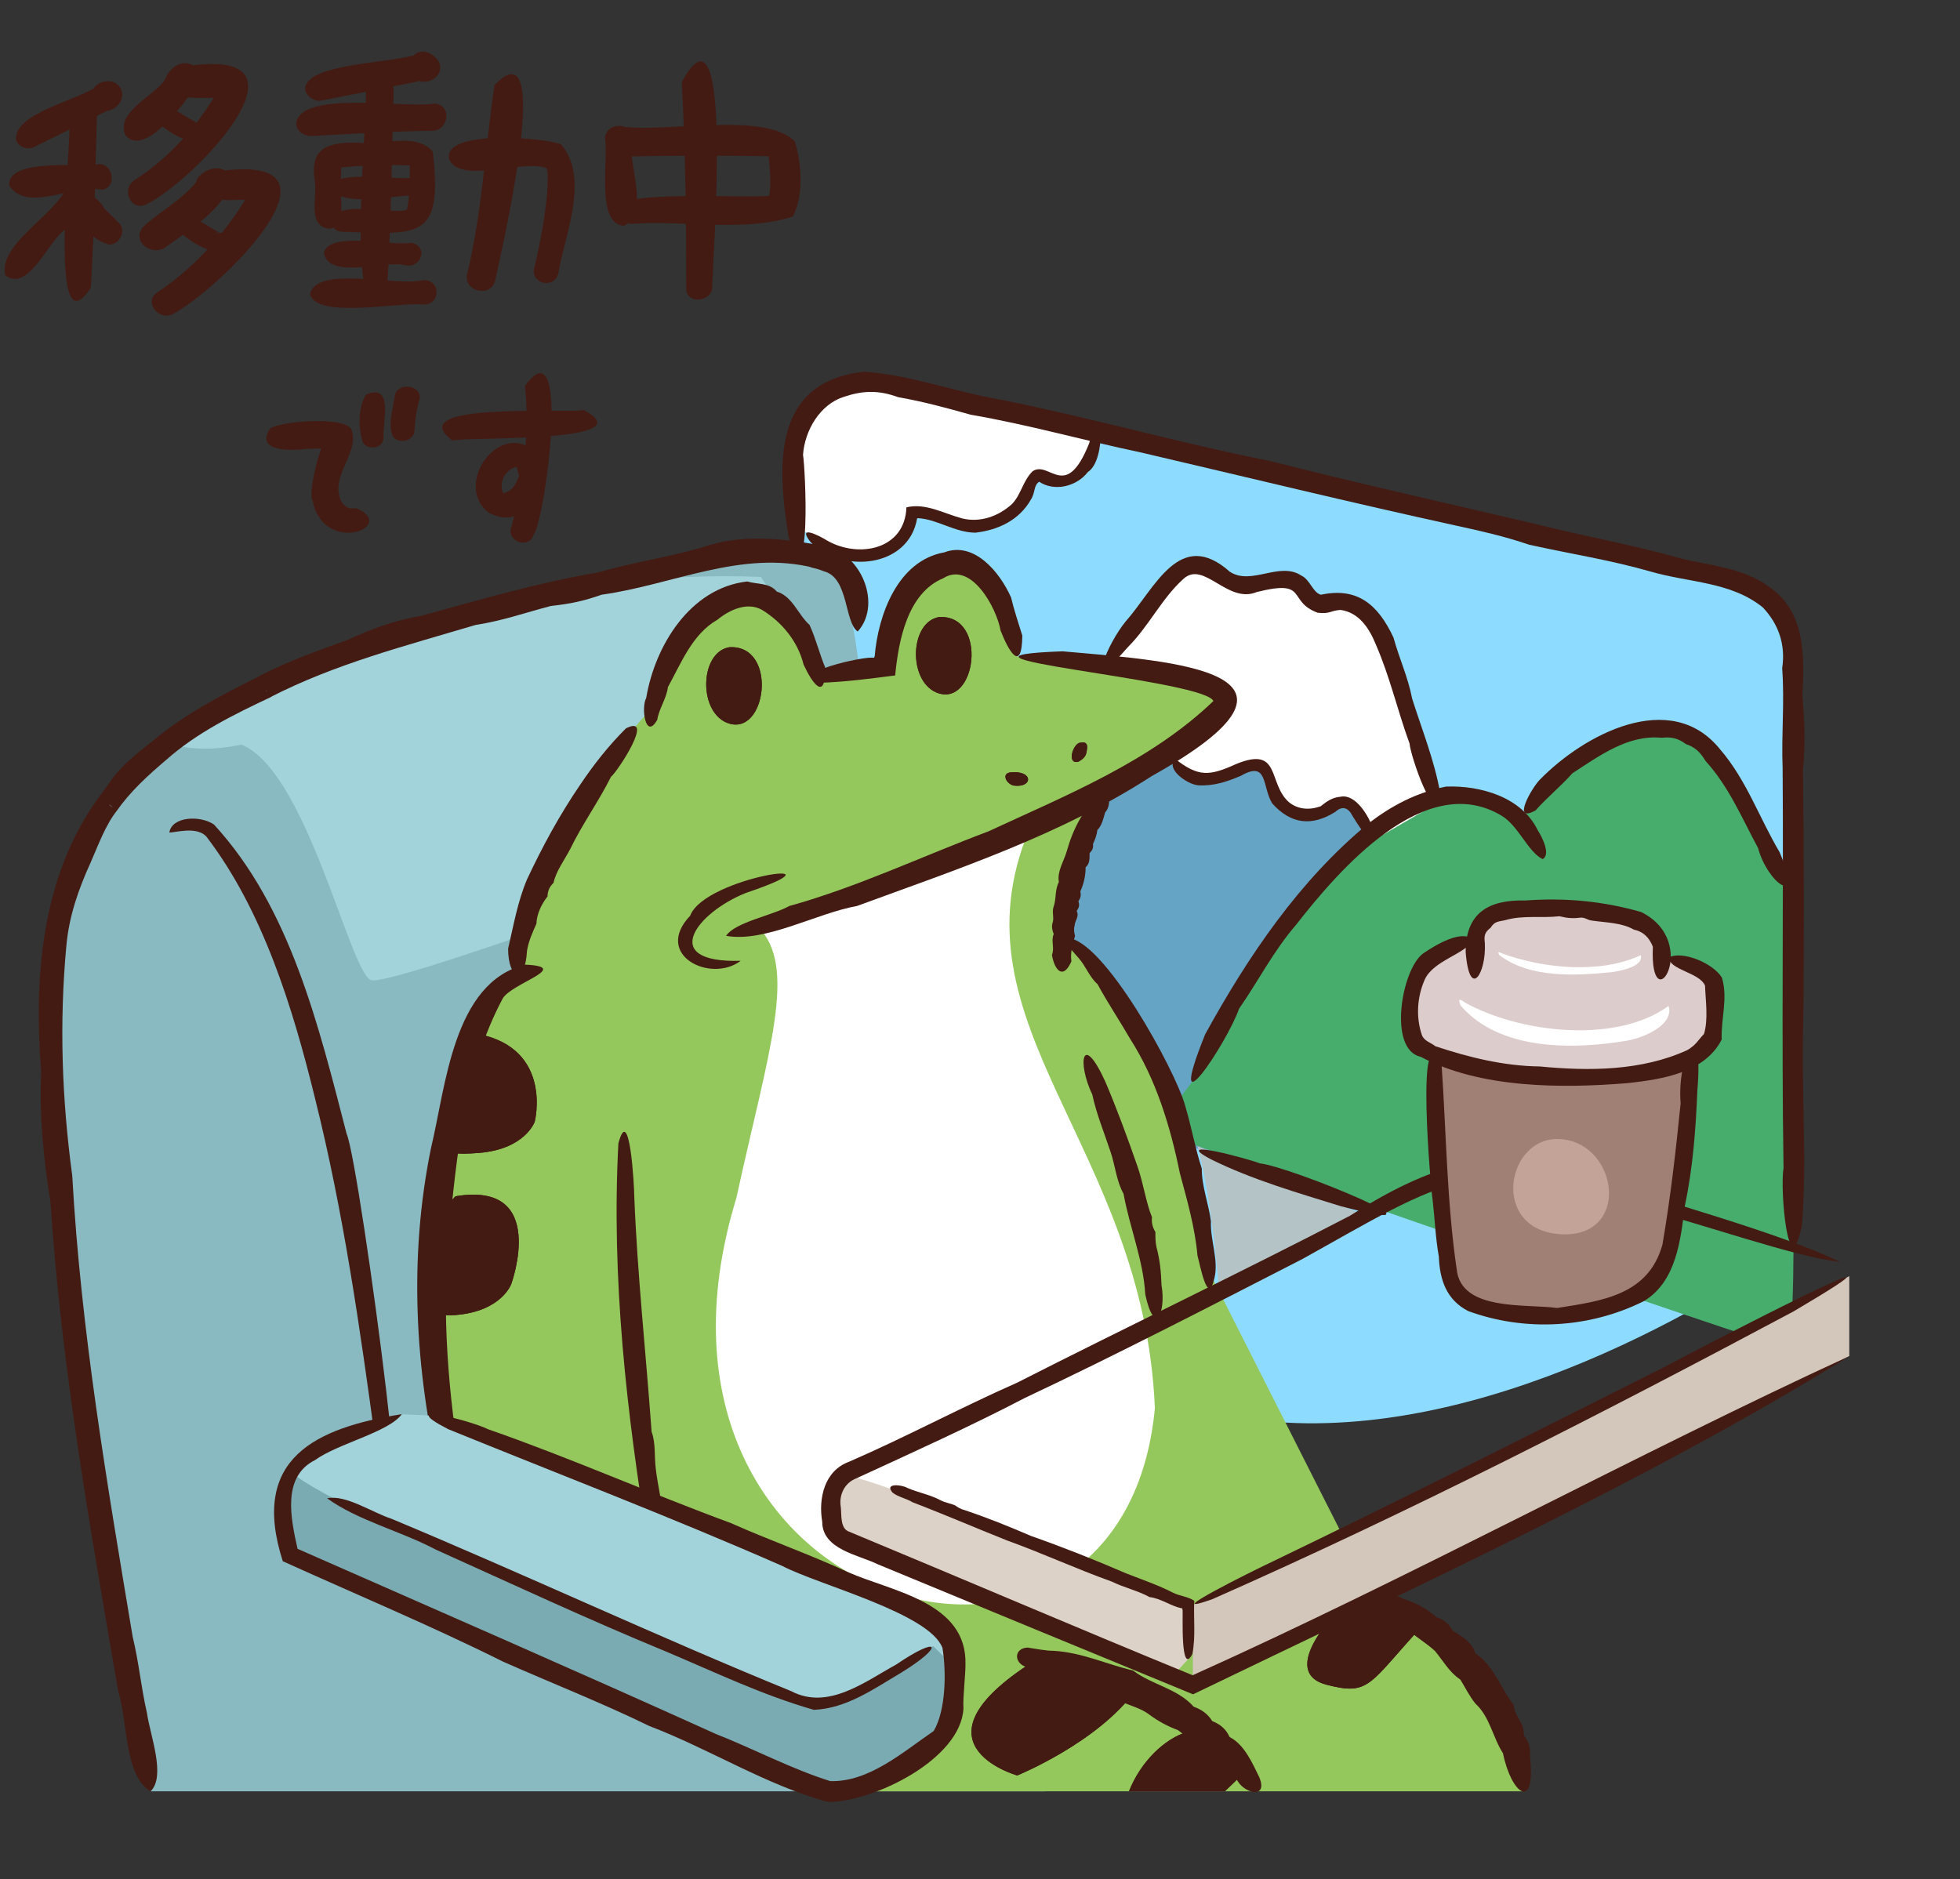 <?xml version="1.0" encoding="utf-8"?>
<!-- Generator: Adobe Illustrator 25.2.3, SVG Export Plug-In . SVG Version: 6.00 Build 0)  -->
<svg version="1.1" id="_x32_" xmlns="http://www.w3.org/2000/svg" xmlns:xlink="http://www.w3.org/1999/xlink" x="0px" y="0px"
	 viewBox="0 0 850 815" style="enable-background:new 0 0 850 815;" xml:space="preserve">
<rect x="0" y="0" width="850" height="815" fill="#333333" stroke="none"/>
<style type="text/css">
	.st0{fill:#8DDCFF;}
	.st1{fill:#8ABAC1;}
	.st2{fill:#A3D3DA;}
	.st3{fill:#66A4C6;}
	.st4{fill:#47AD6C;}
	.st5{fill:#FFFFFF;}
	.st6{fill:#94C85C;}
	.st7{fill:#B3C3C6;}
	.st8{fill:#D3C6BA;}
	.st9{fill:#DDD2C7;}
	.st10{fill:#431B13;}
	.st11{fill:#7BABB2;}
	.st12{fill:#A07F75;}
	.st13{fill:#DCCCCC;}
	.st14{fill:#C3A298;}
</style>
<g>
	<path class="st0" d="M777.688,283.728v257.346c-97.693,67.059-415.914,230.732-432.566-312.021
		c-3.329-30.29-3.265-68.428,38.765-62.862c-0.003,0,91.626,21.32,91.626,21.32l276.899,64.385
		C767.202,255.363,777.688,268.534,777.688,283.728z"/>
	<path class="st1" d="M453.095,776.956H65.301C49.814,666.731-15.003,435.03,50.299,344.216
		c55.258-64.406,209.16-99.527,298.114-103.967c19.076,2.44,22.285,34.793,24.352,50.584
		C378.463,322.745,450.244,761.588,453.095,776.956z"/>
	<path class="st2" d="M368.403,354.413c0,0-198.303,74.352-207.548,70.685c-9.271-3.698-27.816-90.877-56.183-102.143
		c-11.727,2.542-22.387,2.224-31.919-0.432c72.78-48.886,169.834-75.788,257.202-72.302
		C366.294,303.66,368.403,354.413,368.403,354.413z"/>
	<path class="st3" d="M619.827,337.907l34.379,145.024c0,0-103.857,26.972-113.716,23.158
		c-9.859-3.812-164.309-60.911-164.309-60.911l102.294-156.041L619.827,337.907z"/>
	<path class="st4" d="M777.688,524.607l-3.216-140.379c-12.596-22.028-19.617-50.301-41.449-65.149
		c-28.371-11.517-58.825,13.901-73.751,36.795c-59.125-44.86-119.931,69.473-142.248,113.263
		c0.002,0.005-16.179,21.469-16.179,21.469s269.415,94.418,273.627,93.743C778.684,583.675,777.688,524.607,777.688,524.607z"/>
	<path class="st5" d="M509.643,329.16c11.135,25.809,38.558-15.241,42.804,14.583c2.977,8.092,13.71,12.2,21.327,8.168
		c12.333-10.712,16.16,3.705,22.254,12.299l27.134-15.742c-11.297-22.388-14.474-82.724-41.237-87.348
		c-4.219,0.013-8.831,1.878-12.405-0.354c-10.024-16.148-18.478-5.75-33.919-7.563c-5.841-1.593-10.112-7.434-16.145-7.966
		c-19.33,4.299-27.471,30.575-40.979,43.9L509.643,329.16z"/>
	<path class="st5" d="M475.514,187.51c-0.275,12.737-11.67,27.015-24.498,18.687c-2.685-0.23-3.985,3.092-4.911,5.635
		c-11.593,25.941-31.24,12.414-50.694,10.486c-1.669,23.157-32.541,22.878-45.667,8.606c-0.001,0.002-4.624-1.876-4.624-1.876
		c-3.359-30.432-3.187-68.402,38.767-62.857C383.884,166.191,475.514,187.51,475.514,187.51z"/>
	<path class="st6" d="M660.758,776.956H349.943L201.125,675.797c-0.607,2.023-5.143-38.36-5.777-36.338
		c-10.747-58.706-17.994-174.413,29.318-216.645c4.045-34.837,42.55-102.979,58.466-115.573
		c13.336-59.249,61.075-64.748,71.551-13.432c4.501-0.741,25.397-4.205,29.174-4.824c2.438-49.265,47.881-67.355,57.222-4.247
		c3.873,0.348,104.742,6.731,89.547,22.243c-6.759,6.875-15.393,13.633-25.304,20.19c-34.057,7.742-42.316,53.584-44.31,78.398
		c37.179,33.744,58.332,88.616,59.62,138.595l75.394,149.052C623.87,702.72,657.695,737.237,660.758,776.956z"/>
	<path class="st5" d="M446.263,359.95c-35.16,84.745,49.83,136.791,54.581,250.892c-14.29,150.172-237.101,90.16-181.506-91.209
		c13.802-63.5,27.001-100.324,9.221-117.846C416.187,371.489,446.263,359.95,446.263,359.95z"/>
	<path class="st7" d="M519.302,497.067l71.383,29.516l-61.93,33.652C528.755,560.235,525.581,519.685,519.302,497.067z"/>
	<path class="st8" d="M801.981,553.495v34.663c-93.591,50.087-188.509,97.635-284.67,142.552v-34.663
		C613.463,651.142,708.404,603.573,801.981,553.495z"/>
	<path class="st9" d="M515.375,696.047v23.456l-6.905,7.539l-141.857-58.755c-9.205-4.087-8.181-22.855-0.694-28.25
		C375.228,638.683,503.156,691.67,515.375,696.047z"/>
	<path class="st10" d="M467.711,330.359c-5.336,1.457-2.342-8.241,0.911-8.243c3.419-0.644,3.086,1.895,2.409,4.753
		C470.664,328.422,469.078,329.604,467.711,330.359z"/>
	<path class="st10" d="M439.431,340.702c-3.315-1.015-5.148-5.38-1.044-5.709C448.309,334.069,447.996,341.937,439.431,340.702z"/>
	<path class="st10" d="M315.035,313.404c-12.304-5.327-11.463-30.521,1.252-32.687C337.781,279.505,332.495,320.692,315.035,313.404
		z"/>
	<path class="st10" d="M406.007,300.323c-12.308-5.328-11.468-30.519,1.248-32.688C428.751,266.424,423.465,307.608,406.007,300.323
		z"/>
	<path class="st10" d="M207.714,448.536c32.136,6.59,24.192,37.955,24.192,37.955s-4.051,11.927-24.192,13.568
		c-20.142,1.64-16.054-2.595-14.525-18.498C194.721,465.659,207.714,448.536,207.714,448.536z"/>
	<path class="st10" d="M197.57,518.854c40.418-6.74,24.189,37.954,24.189,37.954s-4.048,11.927-24.189,13.567
		c-20.141,1.642-10.404-13.428-8.874-29.332C190.227,525.141,197.57,518.854,197.57,518.854z"/>
	<path class="st10" d="M492.512,733.081c-16.441,22.779-51.366,36.994-51.366,36.994s-50.522-14.255,9.647-51.109
		C480.221,728.105,492.512,733.081,492.512,733.081z"/>
	<path class="st10" d="M539.956,768.521c0,0,0,0-8.781,8.435h-41.566C499.645,751.475,530.982,736.245,539.956,768.521z"/>
	<path class="st10" d="M617.336,704.645c-23.901,25.838-23.109,31.022-42.141,26.051c-19.031-4.97,0.795-27.174,0.795-27.174
		s34.234-13.428,33.721-8.811C609.198,699.329,617.336,704.645,617.336,704.645z"/>
	<path class="st10" d="M467.711,330.359c-5.336,1.457-2.342-8.241,0.911-8.243c3.419-0.644,3.086,1.895,2.409,4.753
		C470.664,328.422,469.078,329.604,467.711,330.359z"/>
	<path class="st10" d="M439.431,340.702c-3.315-1.015-5.148-5.38-1.044-5.709C448.309,334.069,447.996,341.937,439.431,340.702z"/>
	<path class="st10" d="M315.035,313.404c-12.304-5.327-11.463-30.521,1.252-32.687C337.781,279.505,332.495,320.692,315.035,313.404
		z"/>
	<path class="st10" d="M406.007,300.323c-12.308-5.328-11.468-30.519,1.248-32.688C428.751,266.424,423.465,307.608,406.007,300.323
		z"/>
	<path class="st10" d="M348.477,288.195c3.631,7.923,9.565,16.522,9.401,1.346c-2.501-5.966-4.066-12.58-6.814-18.513
		c-5.04-4.506-7.376-12.403-14.191-14.431c-3.227-3.938-8.402-3.069-12.814-4.393c-24.74,2.802-40.034,27.842-43.823,50.551
		c-2.313,4.178-0.256,18.5,4.797,9.443c0.762-4.878,4.078-9.328,4.621-14.178c5.658-10.2,10.535-22.986,21.441-29.201
		c5.248-4.323,13.002-7.898,19.38-4.288C339.198,269.89,346.01,278.246,348.477,288.195z"/>
	<path class="st10" d="M342.373,392.94c-7.741,4.228-23.506,7.012-27.494,12.955c16.877,3.07,39.221-9.821,56.758-12.94
		c43.721-16.038,88.399-30.792,127.787-56.307c81.196-45.438,10.71-49.834-38.65-54.15c-64.836,2.37,56.327,11.727,65.07,21.013
		l0.401,0.514c-27.274,26.217-63.764,40.861-97.622,56.574C399.863,371.391,371.973,384.714,342.373,392.94z"/>
	<path class="st10" d="M220.349,411.467c0.063,13.595,7.413,15.717,8.176,1.08c0.653-4.268,2.382-8.018,4.096-11.871
		c0.159-4.28,2.23-8.575,4.823-11.852c0.075-2.446,0.851-4.2,2.613-5.909c1.048-5.03,4.754-9.911,7.186-14.592
		c5.368-11.055,12.205-20.372,17.724-31.394c2.971-2.406,19.253-27.398,6.505-21.026c-7.461,7.444-13.775,15.398-19.724,24.253
		c-9.08,13.28-16.458,26.93-23.184,41.231C224.423,391.238,222.765,401.204,220.349,411.467z"/>
	<path class="st10" d="M456.192,414.146c1.069,6.49,4.81,11.16,8.458,2.787c-0.612-3.724,0.599-7.469,1.565-11.052
		c-0.389-1.272-0.626-3.002-0.189-4.36c0.193-2.561,2.139-3.891,0.899-6.415c1.055-1.436,1.326-2.53,0.749-4.243
		c0.989-1.38,1.213-2.569,0.835-4.217c1.442-3.108,2.371-7.059,2.276-10.455c1.902-1.61,1.713-3.836,1.745-6.14
		c1.159-1.194,1.712-2.231,1.463-3.969c0.913-1.934,1.659-3.946,1.888-6.054c1.98-1.965,2.648-5.047,3.394-7.695
		c2.699-2.617,2.538-10.813-2.831-7.769c-6.743,6.764-11.186,15.103-13.833,24.689c-1.28,4.4-4.244,8.7-3.408,13.311
		c-1.884,3.608-0.98,7.411-2.42,11.154c-0.564,2.305,0.463,4.61-0.393,6.823c-0.376,1.465,0.002,3.276,0.593,4.589
		C455.635,408.035,457.475,411.071,456.192,414.146z"/>
	<path class="st10" d="M433.93,273.517c3.33,8.609,9.195,18.877,9.422,2.168c-1.646-5.334-3.579-11.035-4.869-16.525
		c-4.806-10.852-15.945-24.571-29.005-19.572c-20.197,3.604-28.653,27.134-30.161,45.096c-0.093,0.101-0.118,0.525-0.463,0.632
		c-3.547-0.978-39.094,6.997-22.883,10.82c10.95-0.402,21.202-1.763,32.238-3.176c1.487-15.312,5.391-35.685,20.811-42.145
		C421.156,243.171,432.21,263.65,433.93,273.517z"/>
	<path class="st10" d="M323.526,387.271c47.532-16.026-17.918-7.071-24.225,9.911c-16.148,16.999,8.849,29.457,21.932,19.544
		C285.298,417.796,302.033,395.813,323.526,387.271z"/>
	<path class="st10" d="M519.319,544.601c1.205,4.303,4.494,22.497,7.358,9.714c1.91-7.82-1.901-16.53-1.529-24.608
		c-0.962-7.578-4.023-15.107-3.958-22.856c-2.906-8.901-4.461-18.039-7.194-27.196c-4.109-15.243-35.636-72.758-51.275-72.834
		c-1.183,2.46,3.019,6.236,4.978,8.636c3.177,3.503,4.69,8.273,8.282,11.414c4.207,7.811,9.487,15.667,14.009,23.511
		c11.399,17.78,17.533,38.097,21.708,58.573C514.864,520.713,518.234,532.43,519.319,544.601z"/>
	<path class="st10" d="M191.263,644.505c2.964,7.541,1.852,18.085,8.056,23.166l0.358-0.379l-0.223-0.187
		c4.796-6.106,2.002-21.084,0.427-29.427c-1.379-4.252-8.123-3.688-9.05,0.367l9.165,0.414c-5.572-34.226-8.49-68.329-5.383-102.751
		c3.53-34.687,6.698-71.304,23.343-102.526c3.656-6.712,30.467-13.816,9.856-14.788c-31.398,7.682-34.474,53.001-40.925,79.685
		c-9.646,47.19-6.973,95.819,3.838,142.351l5.157-0.824l-0.403-0.028l-0.057-0.186l-0.045,0.181
		c-1.403,0.658-2.908,1.071-4.409,1.409C190.996,642.144,191.079,643.336,191.263,644.505z"/>
	<path class="st10" d="M281.184,670.301c10.202,38.549,8.914,1.531,5.757-11.823c0.418-7.213-1.79-14.293-2.544-21.407
		c-0.705-5.333,0.044-11.037-1.814-16.065c-2.431-33.813-6.177-67.991-7.514-102.091c-0.007-4.482-2.039-41.134-6.893-22.994
		C265.077,554.079,271.711,613.066,281.184,670.301z"/>
	<path class="st10" d="M357.385,247.822c10.725,2.789,8.751,22.074,14.577,26.084c11.281-12.372,0.605-37.5-19.008-37.889
		c0,0.012,0.17,5.206,0.169,5.216c0.061-0.087,3.494-3.595,3.563-3.676c-0.01-0.324-2.844-1.77-3.583-1.47l1.233,0.16
		c-14.697-2.65-31.658-4.265-46.127,0.022c-15.957,5.152-32.647,7.273-48.914,12.021c-26.148,4.441-50.96,11.784-76.61,18.808
		c-11.866,1.998-21.42,5.66-32.341,10.612c-12.882,4.612-25.788,9.201-37.747,15.451l0.59-0.241
		c-0.474,0.201-1.078,0.502-1.647,0.873l0.646-0.361c-16.476,8.214-32.999,16.76-47.067,28.876l0.125-0.171
		c-6.045,4.771-11.683,9.277-16.463,15.422l0.308-0.366c-1.824,2.642-4.044,5.683-6.068,8.387l0.572-0.688
		c-0.987,1.111-1.081,1.48-1.213,1.665l0.458-0.744C17.943,379.96,14.55,424.19,17.868,465.002
		c-0.82,19.091,0.935,37.434,4.019,56.287c4.66,71.543,17.309,141.921,29.425,212.523c4.079,12.783,2.564,36.456,13.982,43.148
		c6.762-6.552-0.172-24.222-1.571-34.018c-2.63-11.501-3.401-21.534-6.182-33.005c-11.078-66.33-22.476-132.683-26.201-199.948
		c-4.509-33.376-5.679-66.337-2.555-99.815c1.164-12.911,5.318-24.68,10.596-36.242c3.132-7.126,6.351-16.092,11.289-22.282
		l-3.275-2.581c0.488-0.154,2.6,2.403,3.052,2.87c6.133-8.762,13.694-15.603,21.797-22.503l-0.35,0.319
		c13.444-12.013,29.757-19.955,45.848-27.543c-0.41-0.541-2.373-2.228-2.437-2.944l1.811,3.176
		c28.219-14.512,58.829-22.351,89.18-31.392c11.73-1.811,21.201-5.243,32.666-8.242c8.446-0.903,13.945-2.063,21.983-4.87
		c30.829-4.281,60.669-19.625,92.241-11.607c0-0.01-0.122-5.056-0.121-5.065c-0.005,0.025-3.473,3.572-3.487,3.594l-0.037-0.035
		c0.302,0.563,2.751,1.684,3.543,1.479l-1.182-0.151C353.526,246.522,354.787,246.772,357.385,247.822z"/>
	<path class="st10" d="M162.909,626.117c23.284,105.417-6.875-121.895-12.583-134.336c-12.059-46.494-24.264-98.007-57.561-134.19
		c-6.166-4.123-18.306-3.408-19.326,3.508c2.942-0.019,11.608-2.752,15.956,1.62c24.646,32.169,37.614,74.443,47.264,113.85
		C148.95,525.669,156.122,576.074,162.909,626.117z"/>
	<path class="st10" d="M496.673,561.429c3.986,18.453,9.131,8.065,7.041-4.067c-0.191-5.645-0.687-10.912-2.162-16.355
		c-0.485-2.028-0.509-4.652-0.481-6.631c-1.265-2.094-1.73-4.036-1.486-6.437c-2.594-6.31-3.767-14.923-6.329-22.147
		c-4.251-12.205-8.742-24.505-13.912-36.654c-10.074-22.031-12.307-8.317-5.641,5.614c1.706,8.13,5.133,16.483,7.835,24.611
		c2.113,6.069,2.583,12.876,5.71,18.405C489.929,532.514,495.845,546.594,496.673,561.429z"/>
	<path class="st10" d="M777.922,568.738c69.779-41.235-41.567,16.293-56.228,24.225c-56.993,28.667-114.181,57.53-171.751,85.259
		c-5.745,2.675-48.824,24.049-24.33,15.455C611.302,655.848,695.293,612.847,777.922,568.738z"/>
	<path class="st10" d="M713.126,524.545c24.138,5.86,65.867,20.917,84.723,22.712c-25.819-12.476-77.232-26.485-108.659-36.754
		c-38.336-16.863-70.646-4.292-103.8,16.834c-47.423,24.658-96.737,48.176-144.27,72.364
		c-24.621,10.873-48.324,23.628-73.016,34.354c-10.59,3.89-13.255,15.852-11.525,25.987c0.036,12.027,15.68,14.309,24.081,18.432
		c45.365,18.808,91.375,37.735,136.737,56.406C610.679,689.738,715.28,642.111,802,588.193
		c-91.684,42.19-191.08,96.317-284.794,138.415c-48.632-19.913-100.382-42.096-148.901-62.253c-4.066-1.283-3.274-7.424-3.67-10.619
		c-0.899-5.275,1.57-10.601,6.799-12.56c23.796-10.961,49.87-22.748,72.945-34.805c40.065-18.889,81.134-40.154,120.483-60.315
		C623.881,513.276,645.726,495.528,713.126,524.545z"/>
	<path class="st10" d="M393.437,645.331c-2.418-1.424-10.195-2.203-6.277,2.132c2.492,1.895,5.944,2.472,8.574,4.104
		c13.84,5.3,27.137,11.068,41.071,16.605c15.282,5.509,29.951,12.305,45.357,17.818c5.271,2.601,11.119,3.852,16.398,6.72
		c4.968,0.582,9.175,3.901,13.854,4.849c0.053-0.048,0.208-0.066,0.276-0.068l0.09,0.317l-0.13,0.222l0.218,0.159
		c0.189,1.88-1.036,29.182,4.218,19.232c1.52-7.517,0.443-15.41,0.839-23.112c-2.653-1.826-6.238-2.037-9.109-3.447
		c-6.267-3.266-13.541-5.74-20.474-8.453c-13.695-5.938-27.323-11.332-41.225-16.225c-9.667-4.165-18.797-7.843-28.897-11.244
		c-1.294-0.264-2.982-1.221-3.98-1.987c-1.9-0.863-4.416-1.23-6.271-2.212C403.363,648.252,398.07,647.367,393.437,645.331z"/>
	<path class="st10" d="M581.557,523.193c55.388,14.592-22.32-17.356-35.11-18.588c-4.777-1.883-39.545-11.427-21.236-1.748
		C543.136,511.717,562.53,517.28,581.557,523.193z"/>
	<path class="st10" d="M773.471,506.762c-1.639,8.731,2.082,52.186,7.965,24.862c2.412-29.407-0.474-60.012,0.627-89.63
		c0.361-36.265,0.301-71.807-0.176-108.074c1.19-11.373,0.633-21.07-0.24-32.446c0.946-17.352,1.368-36.764-15.21-47.46
		c-10.714-7.7-24.731-8.732-37.37-11.744c-21.056-6.036-41.816-9.587-63.053-14.976c-38.788-9.093-77.123-17.672-115.699-27.448
		c-39.167-7.778-77.009-18.625-116.156-26.458c-19.839-3.365-39.5-10.852-59.4-12.155c-40.007,4.271-37.786,40.779-32.756,71.686
		c9.879,28.04,7.304-29.949,6.246-35.612c0.742-10.728,7.429-21.907,17.604-25.146c8.082-2.736,14.961-3.089,23.586,0.08
		c11.207,2.006,20.579,4.552,31.534,7.632c25.058,4.313,48.948,11.14,73.845,16.379c45.82,10.705,91.007,21.741,136.949,31.787
		c11.121,2.432,20.552,4.555,31.32,8.2c17.919,4.007,35.076,6.584,52.771,11.675c16.536,4.821,34.763,4.33,48.621,15.532
		c6.823,7.226,9.965,16.1,8.405,26.426c1.103,14.835-0.396,28.411,0.196,43.311C773.511,391.168,772.563,448.677,773.471,506.762z"
		/>
	<path class="st10" d="M651.156,353.773c7.304,4.271,11.448,15.705,17.846,18.86c3.501-1.883,0.089-9.098-2.219-12.685
		c-6.937-14.253-24.816-19.361-39.704-18.777c-12.784,2.573-23.329,8.109-33.636,15.987c-29.972,24.698-52.133,57.525-70.774,91.402
		c-18.22,45.281,9.336,4.151,14.689-11.052c8.519-12.29,14.84-24.923,24.669-36.333C580.588,377.392,618.033,333.86,651.156,353.773
		z"/>
	<path class="st10" d="M762.438,367.851c3.977,15.052,19.948,26.732,9.323,1.759c-8.891-15.001-14.349-31.345-25.891-44.702
		c-21.39-26.458-59.002-6.287-78.036,13.214c-3.427,3.375-12.624,19.288-1.885,13.367c4.734-5.404,11.029-10.503,15.943-16.094
		c11.634-7.509,24.078-16.831,38.677-15.396c4.317-0.44,7.07,0.156,10.563,2.731c4.2,1.427,6.229,3.613,8.573,7.39
		C749.783,341.214,755.4,354.793,762.438,367.851z"/>
	<path class="st10" d="M611.294,322.511c0.33,5.137,11.413,37.888,13.193,20.996c-2.393-13.497-7.85-27.165-12.073-40.464
		c-1.878-9.683-5.474-16.97-8.094-26.516c-6.69-14.281-15.579-21.961-31.465-18.579c-3.436-0.811-4.781-6.564-8.367-8.227
		c-9.563-6.427-21.625,4.367-31.086-1.691c-21.884-19.491-32.494,7.207-45.292,21.577c-7.688,9.375-17.747,32.765,1.183,10.894
		c8.746-8.711,14.649-21.073,23.816-29.315c8.95-8.447,19.132,10.951,31.958,5.585c22.758-5.669,12.83,3.949,26.374,8.999
		c5.59,0.579,5.217-0.885,9.903-1.229c8.001,1.081,12.479,7.948,15.351,15.07C602.8,293.601,606.026,308.112,611.294,322.511z"/>
	<path class="st10" d="M586.552,353.899c18.29,29.976,7.705-10.914-5.115-8.343c-3.844,0.364-5.941,1.966-8.685,4.144
		c-4.806,1.741-9.897,1.47-13.891-1.866c-9.125-8.241-3.32-24.414-22.72-16.477c-11.729,5.327-16.407,5.683-26.505-2.198
		c-4.352,4.386,5.28,11.04,9.939,11.451c6.772,0.403,12.547-1.575,18.576-4.124c11.828-6.786,9.101,4.64,13.549,11.942
		c8.132,9.118,17.206,10.088,27.407,3.693C582.143,349.329,584.783,350.341,586.552,353.899z"/>
	<path class="st10" d="M471.801,204.705c8.328-5.253,6.046-34.439,0.574-12.514c-10.232,25.723-17.225,7.323-24.531,12.186
		c-4.254,4.117-4.986,10.147-8.993,14.254c-5.908,5.367-13.82,8.145-21.647,6.208c-7.783-2.08-15.843-6.813-24.116-4.787
		c-0.622,18.302-20.586,22.23-34.319,14.443c-3.544-2.23-13.192-7.071-7.354,0.509c13.498,13.878,42.585,11.478,46.322-10.17
		l0.358-0.092c8.435,0.467,15.967,6.222,24.889,6.303c9.959-1.167,18.969-5.398,24.073-14.338c2.044-3.184,1.074-6.042,3.595-7.769
		C457.266,213.349,466.877,211.09,471.801,204.705z"/>
	<path class="st10" d="M457.081,716.019c-3.934-0.025-8.013-0.938-11.467-1.427c-5.891,0.319-5.956,6.483-0.868,8.334
		c11.229,6.217,25.687,5.801,36.975,12.569c5.149,3.869,11.794,4.384,16.811,8.258c3.652,2.717,8.07,5.131,12.287,6.634
		c8.931,6.678,17.184,13.43,25.396,21.113c2.623,6.228,13.968,9.311,9.908-0.664c-2.982-6.102-6.491-14.201-12.852-17.417
		c-1.624-3.492-4-5.501-7.531-6.921c-1.99-3.167-4.607-4.999-8.079-6.252c-6.966-7.928-18.371-9.562-26.254-15.685
		C479.871,721.824,469.242,716.757,457.081,716.019z"/>
	<path class="st10" d="M611.035,694.322c-3.401-1.101-6.853-2.947-9.78-4.169c-5.185-0.277-7.323,4.761-3.027,7.812
		c2.393,3.928,7.139,5.496,11.126,7.678c3.843,3.974,8.756,6.58,12.924,10.404c3.569,4.263,6.244,9.289,11.02,12.416
		c2.117,3.384,4,7.346,6.595,10.482c6.272,5.764,7.478,14.667,11.904,21.481c3.573,17.73,14.372,25.775,11.729,1.19
		c0.339-3.439-0.511-6.195-2.695-8.895c0.402-5.555-3.975-7.932-4.4-13.315c-5.65-7.086-8.563-16.971-16.564-22.294
		c-1.49-4.799-5.699-7.286-9.789-9.753c-1.663-2.961-3.811-4.869-7.092-5.925C619.667,698.402,615.242,695.856,611.035,694.322z"/>
	<path class="st10" d="M207.714,448.536c32.136,6.59,24.192,37.955,24.192,37.955s-4.051,11.927-24.192,13.568
		c-20.142,1.64-16.054-2.595-14.525-18.498C194.721,465.659,207.714,448.536,207.714,448.536z"/>
	<path class="st10" d="M197.57,518.854c40.418-6.74,24.189,37.954,24.189,37.954s-4.048,11.927-24.189,13.567
		c-20.141,1.642-10.404-13.428-8.874-29.332C190.227,525.141,197.57,518.854,197.57,518.854z"/>
	<path class="st10" d="M492.512,733.081c-16.441,22.779-51.366,36.994-51.366,36.994s-50.522-14.255,9.647-51.109
		C480.221,728.105,492.512,733.081,492.512,733.081z"/>
	<path class="st10" d="M539.956,768.521c0,0,0,0-8.781,8.435h-41.566C499.645,751.475,530.982,736.245,539.956,768.521z"/>
	<path class="st10" d="M617.336,704.645c-23.901,25.838-23.109,31.022-42.141,26.051c-19.031-4.97,0.795-27.174,0.795-27.174
		s34.234-13.428,33.721-8.811C609.198,699.329,617.336,704.645,617.336,704.645z"/>
	<path class="st2" d="M414.014,721.872c-0.741,13.161,1.349,30.906-13.231,38.042c-14.213,7.931-33.658,23.586-50.839,14.299
		c-0.001,0.002-224.011-99.742-224.011-99.742c-10.585-46.265,4.402-41.733,48.355-61.066c0.001,0.001,11.323,0.521,11.323,0.521
		c7.309,0.664,159.915,63.057,211.937,84.405C407.975,702.606,414.475,711.907,414.014,721.872z"/>
	<path class="st11" d="M413.956,723c-0.578,12.83,1.009,30.028-13.172,36.914c-14.226,7.938-33.648,23.58-50.839,14.299
		c-0.001,0.002-224.011-99.742-224.011-99.742c-4.39-19.122-4.767-29.406,0.434-36.685c1.633,10.182,204.138,97.513,227.503,101.446
		c14.329,0.638,50.784-25.303,50.784-25.303L413.956,723z"/>
	<path class="st12" d="M621.878,457.449c0.663,44.859,3.811,78.86,7.191,97.895c3.698,20.913,86.282,23.859,94.314-11.179
		c6.499-28.338,9.244-66.698,10.601-89.864L621.878,457.449z"/>
	<path class="st13" d="M620.008,456.46c26.528,11.881,138.26,27.971,123.315-29.957c-3.168-7.714-20.376-11.045-22.341-11.868
		c3.25-25.166-78.966-27.704-80.604-9.522c0.996,2.365-1.314,2.408-2.874,2.824c-15.741,3.726-22.184,11.757-24.61,19.989
		C610.05,441.014,610.02,452.99,620.008,456.46z"/>
	<path class="st5" d="M705.842,451.331c7.151-1.318,20.287-6.804,17.759-15.04c-22.651,16.645-64.666,11.728-88.408-1.526
		c-2.179-1.774-3.057-1.516-1.693,1.429C650.325,455.773,682.234,455.349,705.842,451.331z"/>
	<path class="st5" d="M699.478,421.6c4.055-0.724,13.343-2.462,12.091-7.315c-17.604,8.26-42.156,5.784-60.185-0.743
		c-1.237-0.718-2.186-0.941-1.154,0.696C663.521,424.456,683.498,423.232,699.478,421.6z"/>
	<path class="st14" d="M677.636,535.367c-32.259-1.18-24.493-44.007,0-41.223C701.785,496.706,707.087,536.265,677.636,535.367z"/>
	<path class="st10" d="M136.619,633.29c9.713-7.124,32.051-12.124,37.644-19.927c-36.89,5.921-66.117,18.833-51.624,63.787
		c31.591,14.316,64.523,28.086,95.541,43.562c20.442,9.065,43.192,18.016,63.32,27.875c26.028,9.894,50.811,25.728,77.625,33.018
		c19.809-0.106,57.619-18.559,58.703-40.625c-0.348-3.904,0.962-15.379,0.866-19.06c0.745-26.917-31.395-31.539-50.634-39.892
		c-16.468-7.695-34.392-13.948-51.072-21.415c-34.882-12.832-70.226-28.503-105.301-40.703c-7.922-3.929-40.985-12.25-17.335-0.04
		c47.776,19.437,97.517,38.497,144.942,59.351c15.904,8.298,63.719,20.452,69.417,35.508c1.711,10.207,1.537,27.08-3.798,36.065
		c-13.172,8.98-28.018,22.222-44.854,21.726c-16.432-5.107-33.661-14.173-49.788-20.519
		c-60.08-27.186-120.835-53.647-181.231-80.235C126.144,658.837,122.139,640.509,136.619,633.29z"/>
	<path class="st10" d="M390.867,725.465c18.908-11.625,16.817-16.462-2.185-3.526c-13.702,7.538-29.576,19.944-45.517,11.583
		c-58.321-23.795-115.397-50.581-173.468-74.814c-8.426-2.74-19.717-10.539-27.831-8.85c13.207,9.61,32.129,14.299,47.004,22.2
		c33.057,14.903,66.057,30.303,99.541,44.094c21.35,8.994,42.155,19.055,64.522,25.457
		C367.204,741.012,379.004,732.459,390.867,725.465z"/>
	<path class="st10" d="M736.105,472.911c2.857-34.085-8.973-15.603-7.264,5.683c-2.075,20.556-4.391,40.936-7.881,61.212
		c-6.072,22.001-26.389,24.447-45.699,27.518c-13.432-1.908-41.671,1.544-43.532-16.798c-4.275-29.119-4.509-58.905-6.521-88.36
		c-11.581-24.601-4.627,54.255-3.948,58.017c1,8.529,1.232,16.396,2.727,24.855c0.377,10.062,3.295,18.756,12.74,23.615
		c24.736,9.047,52.661,7.458,76.214-4.327c14.099-8.577,15.903-26.554,17.756-41.432C734.206,506.293,735.4,489.831,736.105,472.911
		z"/>
	<path class="st10" d="M716.802,410.643c-1.486,33.789,21.339-1.838-5.019-15.049c-16.408-4.745-33.164-6.303-50.271-5.024
		c-15.944-0.392-26.013,5.373-25.885,22.491c1.714,20.996,9.018,8.982,8.312-4.092c-0.409-3.172-0.05-4.585,2.475-6.559
		c1.786-2.82,3.239-2.626,6.316-3.294c7.823-2.294,15.618-0.803,23.537-1.713c3.595,0.872,5.901,1.025,9.578,0.581
		c2.395,0.238,2.31,1.042,4.677,1.324c6.117,0.881,12.77,0.863,18.076,3.916C712.774,404.08,715.319,406.817,716.802,410.643z"/>
	<path class="st10" d="M617.858,424.902c3.856-8.46,17.389-10.857,21.037-17.272c-4.81-4.712-16.284,2.175-21.795,5.963
		c-9.296,6.902-15.26,41.653-1.035,44.746c25.829,13.758,61.235,13.801,89.974,11.427c14.698-1.647,33.275-4.417,40.611-18.888
		c-0.341-9.234,2.797-17.803,0.093-26.867c-4.138-6.572-17.481-11.804-23.16-8.673c0.871,5.561,13.299,6.405,15.802,12.085
		c0.065,0.004,0.174-0.009,0.237-0.022l-0.198,0.048c0.253,6.848,1.466,14.563-0.442,21.017c-2.482,2.536-3.607,5.004-7.338,7.043
		c-19.836,9.012-42.516,9.105-63.816,7.049c-15.634-0.189-30.576-3.883-45.321-8.761c-2.071-1.665-4.856-2.208-5.859-4.836
		C613.999,441.299,614.54,432.401,617.858,424.902z"/>
	<path class="st10" d="M154.616,220.481c-0.996-0.079-1.97,0.088-2.964,0.011c1.68,0.266-1.58-0.514-0.071-0.028
		c-0.385-0.045-2.371-1.395-1.48-0.715c-0.551-0.423-1.058-0.899-1.527-1.406c0.869,1.089-1.459-2.389-0.75-1.106
		c-0.365-0.62-1.051-3.772-0.897-3.297c-1.629-9.623,9.063-18.678,5.398-27.918c-3.886-5.444-29.698-3.456-35.136-0.251
		c-6.931,10.298,9.354,9.757,15.654,8.954c4.264-0.136,8.52-0.299,12.781-0.426c0.388,0.293-2.574-0.906-3.162-1.395
		c-0.318-12.092-9.615,20.289-6.919,24.184C140.243,241.239,172.971,228.414,154.616,220.481z"/>
	<path class="st10" d="M166.354,189.847c-0.577-6.548,4.739-23.822-7.646-18.711c-3.477,5.543-3.456,15.02-1.174,21.057
		C160.035,195.531,166.219,194.309,166.354,189.847z"/>
	<path class="st10" d="M179.767,186.949c0.144-4.691,0.923-9.257,2.121-13.79c-0.116,0.418-0.228,0.835-0.344,1.254
		c3.104-7.223-9.48-9.605-10.423-2.338c-0.682,5.554-3.225,12.382-0.517,17.571C173.314,192.718,179.311,191.127,179.767,186.949z"
		/>
	<path class="st10" d="M253.162,177.855c-7.666,1.57-79.633-3.762-56.953,13.229C202.761,189.286,280.55,192.334,253.162,177.855z"
		/>
	<path class="st10" d="M231.443,231.933c5.16-7.097,16.307-92.083-3.785-64.564c2.149,20.428-0.618,41.884-6.029,61.612
		C219.956,235.088,229.494,238.204,231.443,231.933z"/>
	<path class="st10" d="M226.591,200.593c-1.192,4.66-1.93,8.44-4.374,11.132c-0.223,0.267-0.655,0.522,0.279-0.253
		c-2.119,1.859-1.823,1.641-4.065,2.488c0.056-0.1,1.28-0.251,0.367-0.118c-0.622,0.14-2.56,0.267-0.931,0.189
		c0,0.059-1.456-0.199-0.339,0.031l0.384,0.09c-1.188-0.679,1.925,1.424,0.648,0.344c-0.485-0.469,0.511,0.913,0.232,0.352
		c-0.378-0.497-1.387-2.77-0.697-1.111c-0.73-2.776-0.669-1.86-0.393-4.865c-0.453,2.438,0.541-2.207,1.067-2.582
		c-0.836,1.437,0.161-0.171,0.561-0.7c0.35-0.464,1.47-1.719,0.38-0.557c2.167-1.888,1.738-1.55,3.557-2.371
		c0.559-0.184,0.454-0.167-0.31,0.05l0.903-0.159c0.745-0.175-1.39-0.162-0.329-0.006c0.242,0.035,1.173,0.203,0.174-0.036
		c-1.379-0.331,1.561,0.732,0.291,0.104c-0.959-0.475-0.084,0.014,0.093,0.117c0.804,0.464-0.738-0.762-0.302-0.296l0.497,0.527
		c0.609,0.628-0.403-0.883-0.24-0.339l0.311,0.617c-0.475-1.206-0.154-0.426-0.118,0.283c-0.025-0.271-0.053-0.542-0.079-0.811
		c2.126,13.693,18.074,2.093,7.943-6.808c-15.566-14.063-35.803,14.418-20.156,26.444
		C235.123,235.004,245.296,185.596,226.591,200.593z"/>
	<path class="st10" d="M178.368,105.298c-9.164,1.556-34.72-5.153-37.927,4.096c1.632,12.185,26.449,3.525,34.774,5.549
		C182.457,117.097,186.257,106.846,178.368,105.298z"/>
	<path class="st10" d="M183.417,121.498c-11.357,2.923-45.996-6.602-48.972,6.007c2.62,11.124,38.958,3.289,49.405,4.598
		C191.45,131.893,191.042,121.045,183.417,121.498z"/>
	<path class="st10" d="M262.357,59.838c1.638,9.313-4.113,37.173,8.2,38.116c11.685-5.223,1.455-27.589,3.195-38.38
		C273.325,52.512,262.901,53.23,262.357,59.838z"/>
	<path class="st10" d="M273.35,97.124c22.87-1.753,49.137,3.757,70.515-3.235c4.757-9.026,3.862-23.08,0.774-32.626
		c-12.929-12.908-55.243-3.728-74.544-6.336c-9.245,0.088-6.914,13.123,1.497,12.951c21.291-0.448,42.596-0.457,63.888-0.073
		c0.11-0.46-2.53-1.62-2.194-1.81c0.216,4.513,1.482,13.999,0.194,18.93c-1.376,3.335,1.257,0.005,2.788-0.37
		C328.84,87.165,242.982,79.411,273.35,97.124z"/>
	<path class="st10" d="M308.905,124.752c-0.224-9.006,9.889-131.716-13.253-89.172c1.637,29.877,1.927,59.705,1.93,89.616
		C297.582,132.059,308.505,131.047,308.905,124.752z"/>
	<path class="st10" d="M242.047,118.997c2.849-17.282,13.816-41.478,1.294-56.379c-7.206-2.994-51.304-6.628-48.577,6.335
		c4.532,11.236,31.867-0.097,42.531,4.034c-0.661-0.375-0.722-0.385-0.19-0.025c-0.487-0.477-0.592-0.553-0.319-0.227
		c0.92,0.832-0.062-0.324,0.308,0.544c0.124,0.305,0.237,0.614,0.332,0.928c0.658,11.461-2.577,28.493-5.551,41.338
		C229.349,122.569,239.656,125.821,242.047,118.997z"/>
	<path class="st10" d="M214.71,121.875c1.724-8.744,26.575-112.715-0.256-85.01c-4.058,27.187-5.351,55.081-11.849,81.953
		C200.839,126.424,212.772,129.296,214.71,121.875z"/>
	<path class="st10" d="M139.369,43.631c14.994-2.904,29.961-5.926,44.938-8.914c-1.945-0.743-3.885-1.485-5.829-2.228
		c1.137,1.045,2.031,1.926,3.527,2.472c-1.329-2.74-2.658-5.481-3.986-8.222l-0.071,0.153c1.653-1.278,3.308-2.556,4.965-3.834
		l-0.268,0.018c2.423,2.811,4.844,5.622,7.267,8.432c2.975-14.448-20.729-7.616-9.806,2.566c4.863,3.968,13.323-1.318,10.111-7.407
		c-1.956-3.488-7.733-6.275-10.971-2.389c0.937-0.384,1.876-0.769,2.813-1.153c-10.289,4.559-49.681,3.836-49.754,15.597
		C132.892,41.78,136.241,44.237,139.369,43.631z"/>
	<path class="st10" d="M188.507,44.912c-12.438,2.223-58.715-6.052-60.093,8.777c0.423,3.778,3.855,5.476,7.274,5.284
		c16.968-0.948,33.876-1.972,50.875-2.243C194.212,57.589,196.705,45.782,188.507,44.912z"/>
	<path class="st10" d="M148.165,100.497c33.283,1.055,44.057,4.084,39.52-34.737c-7.208-8.568-22.23-2.574-32.247-3.864
		c-12.704-0.272-21.37,1.74-18.944,16.711c1.207,6.462-3.246,18.804,5.585,20.543c2.528,0.213,6.204-1.611,6.094-4.62
		c-0.309-8.04-0.498-16.169-0.132-24.175c0.524,2.433-4.085,2.866-1.464,2.51c8.504-1.13,16.942-1.198,25.472-1.285
		c2.418-0.02,5.233,0.384,7.605-0.04c1.38-0.245,2.833,2.274-2.09-2.313c0.048,0.045,0.146,1.131,0.062,0.216
		c0.211,6.654,0.052,14.721-0.948,20.701c-0.071,0.269-0.155,0.53-0.252,0.79c0.291-0.784-0.129,0.006,0.029-0.01
		c0.497-0.051-0.694,0.187-0.105,0.093c-7.507,2.247-30.694-4.916-32.848,5.095C143.694,98.45,145.773,100.424,148.165,100.497z"/>
	<path class="st10" d="M167.886,125.492c1.695-28.722,2.062-57.618,2.841-86.383c0.198-7.29-12.011-9.914-12.206-2.019
		C160.4,45.325,148.056,153.476,167.886,125.492z"/>
	<path class="st10" d="M181.55,76.797c-8.44,2.11-36.495-4.131-38.207,4.808c5.189,9.007,28.829,2.454,38.72,3.107
		C187.43,84.376,186.82,76.574,181.55,76.797z"/>
	<path class="st10" d="M14.765,63.787c11.015-5.388,21.978-10.884,32.956-16.348c-1.972-0.156-3.944-0.313-5.915-0.469
		c5.512,4.103,13.934-2.891,10.347-8.898c-3.287-5.405-12.355-2.637-12.666,3.479c1.25-1.645,2.5-3.291,3.746-4.935
		C34.614,43.619,5.482,48.794,7.002,60.932C8.356,63.798,11.826,65.224,14.765,63.787z"/>
	<path class="st10" d="M43.123,71.147c-8.711,1.494-40.08-2.675-39.14,9.336c7.879,12.034,27.79-0.828,40.105,1.812
		C50.691,81.603,49.353,71.271,43.123,71.147z"/>
	<path class="st10" d="M39.374,124.749c1.645-26,2.003-52.181,2.756-78.225c0.235-8.092-11.836-6.558-12.034,0.834
		C31.996,55.546,19.676,155.19,39.374,124.749z"/>
	<path class="st10" d="M28.686,81.826c-5.668,11.925-29.688,24.548-26.374,37.597c10.154,7.648,18.516-15.138,26.242-20.079
		c3.242-5.047,13.205-12.403,7.044-18.33C33.631,79.562,30.241,79.697,28.686,81.826z"/>
	<path class="st10" d="M51.247,96.369c-2.298-2.465-4.897-4.615-7.122-7.158c0.329,0.378,0.66,0.755,0.99,1.133
		c-3.104-6.925-14.384-9.575-14.185,0.422c3.26,6.03,9.545,13.86,16.562,15.332C52.186,105.938,55.06,99.554,51.247,96.369z"/>
	<path class="st10" d="M63.53,88.584c19.995-9.623,75.92-67.522,19.715-60.174c1.456,0.296,0.133-0.248-0.183-0.402
		c-4.792-2.107-9.498,1.563-11.275,5.926c-3.092,6.949-22.04,14.089-17.41,24.706c8.099,9.605,24.728-12.807,29.179-19.287
		c-14.518,4.496,10.617,2.619,14.378,3.311c-0.454,0.045,0.629-0.71,0.479,0.161c-1.414-1.345-3.26-2.286-2.852-4.616
		c0.042-0.907,0.293-1.501-0.093-0.39c-0.285,0.812,0.72-1.387,0.276-0.597c-8.92,16.033-21.489,30.651-37.145,40.747
		C52.322,81.576,56.509,92.014,63.53,88.584z"/>
	<path class="st10" d="M66.344,51.492c25.849,22.764,28.643-1.898,16.88,2.511c0.709-0.255,1.416-0.508,2.125-0.762
		c-1.175,0.195-2.789,0.747,0.231,0.179c-1.352-0.73-10.904-6.471-12.437-7.364c-0.941-0.644-1.793-1.113-2.895-1.412
		c0.618,0.277,1.236,0.553,1.854,0.83C68.259,42.06,62.423,47.862,66.344,51.492z"/>
	<path class="st10" d="M75.222,136.07c19.847-10.627,80.091-69.298,21.362-62.031c0.328-0.341,3.174,1.271,1.335,0.119
		c-4.877-3.507-12.797,1.628-12.768,4.757c-6.3,7.862-15.754,12.666-23.041,19.428c-5.047,5.97,2.68,12.343,8.789,9.476
		c9.62-6.857,20.792-13.701,27.321-23.781c-0.502,0.469-0.488,0.481,0.042,0.032c-2.295,1.824-4.643,1.979-7.346,0.99
		c6.589,3.372,14.714,0.575,21.581,1.973c-0.925-1.769-4.52-3.427-3.159-5.548c-9.558,17.381-24.132,34.032-40.877,45.155
		C61.749,130.789,69.163,139.7,75.222,136.07z"/>
	<path class="st10" d="M76.184,99.201c25.632,22.744,28.746-2.128,16.571,2.397c0.702-0.276,1.402-0.552,2.104-0.828
		c-0.423,0.083-0.84,0.185-1.256,0.306c0.486-0.173,0.982-0.226,1.489-0.156c-0.697-0.087,1.112,0.355,0.034,0.011
		c-0.404-0.196-0.271-0.108,0.397,0.265c-4.096-2.444-11.534-6.968-14.093-8.408C77.363,89.693,72.193,95.823,76.184,99.201z"/>
</g>
</svg>
